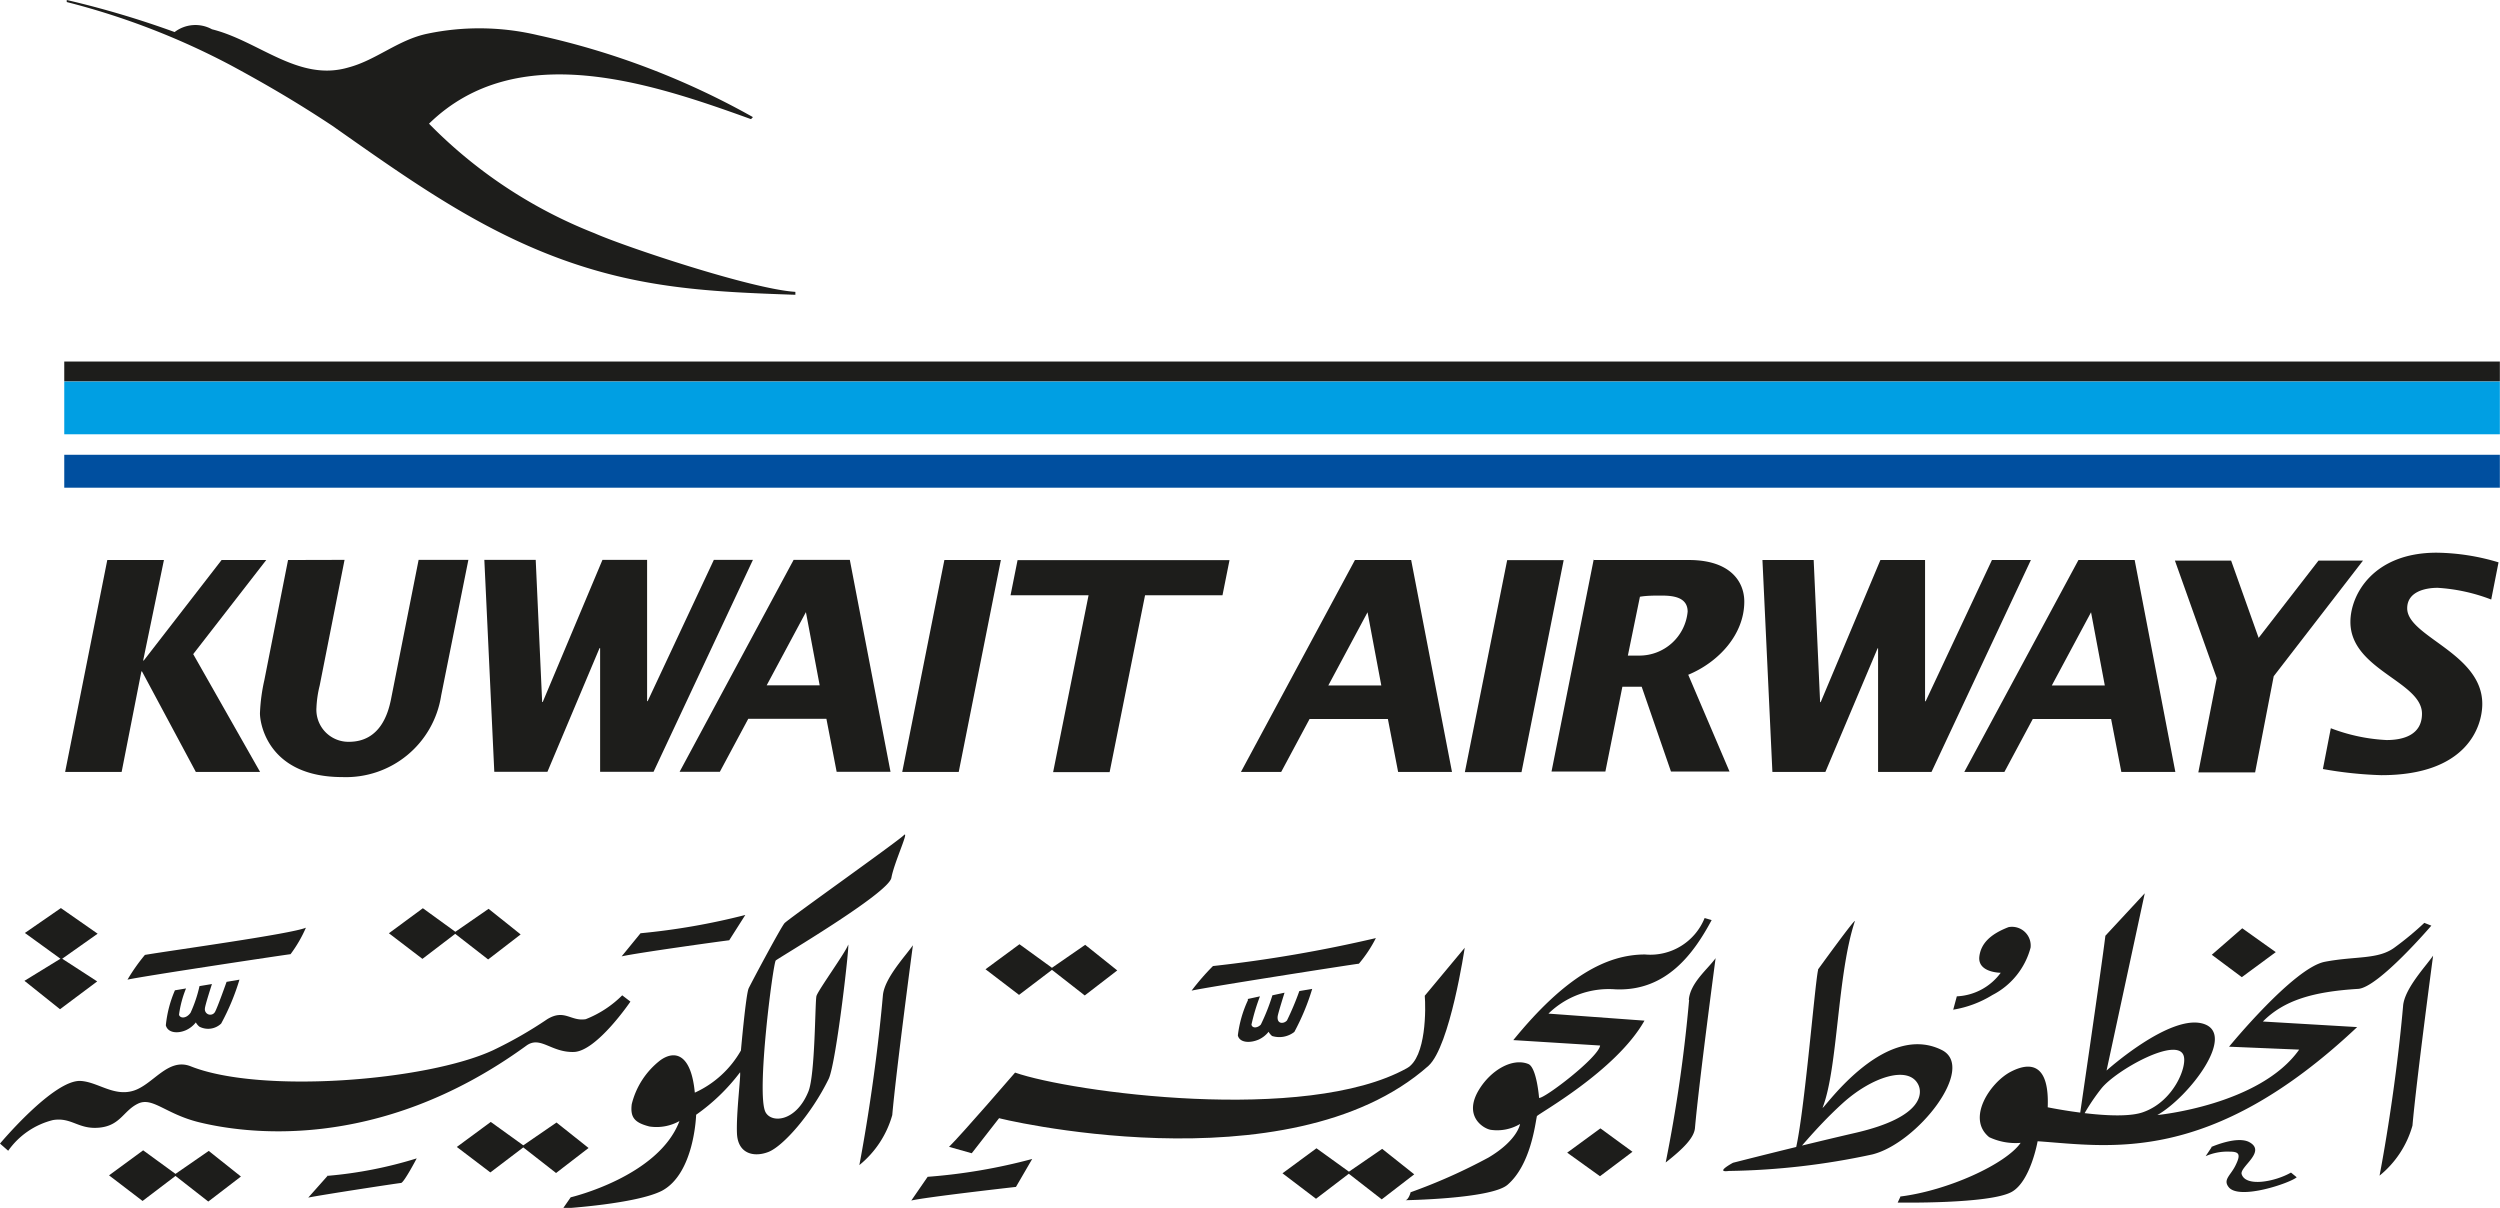 <svg xmlns="http://www.w3.org/2000/svg" viewBox="0 0 170.8 82.52"><defs><style>.cls-1{fill:#1d1d1b;}.cls-2{fill:#004f9f;}.cls-3{fill:#009fe3;}</style></defs><title>KU</title><g id="Layer_2" data-name="Layer 2"><g id="Layer_1-2" data-name="Layer 1"><polygon class="cls-1" points="4.16 62.04 6.67 63.79 4.25 65.5 6.64 67.05 4.1 68.95 1.67 67.01 4.13 65.5 1.7 63.74 4.16 62.04 4.16 62.04"/><path class="cls-1" d="M9.9,65.24c1.81-.31,10-1.43,11-1.86a9,9,0,0,1-1.05,1.81c-.44.05-10.21,1.52-11.14,1.74A12.68,12.68,0,0,1,9.9,65.24Z"/><path class="cls-1" d="M43.76,63.76a46.4,46.4,0,0,0,7.16-1.25l-1.1,1.73c-.46.05-6.37.87-7.35,1.1l1.29-1.58Z"/><path class="cls-1" d="M22.41,80.33a28.68,28.68,0,0,0,6.06-1.19s-.87,1.66-1.07,1.68c-.44.05-5.41.81-6.34,1l1.35-1.52Z"/><path class="cls-1" d="M63.37,80.4a38.56,38.56,0,0,0,7.15-1.22l-1.11,1.91c-.46.05-6.17.7-7.15.93l1.11-1.61Z"/><path class="cls-1" d="M11.94,67.66l.77-.13a7.23,7.23,0,0,0-.48,1.8c.08.26.5.27.79-.14a9.06,9.06,0,0,0,.61-1.82l.85-.14S14,68.71,14,68.9a.37.37,0,0,0,.68.25c.16-.26.8-2.07.8-2.07l.88-.15a15.83,15.83,0,0,1-1.25,3,1.29,1.29,0,0,1-1.49.21,1,1,0,0,1-.24-.29,1.82,1.82,0,0,1-.67.53c-.59.26-1.25.18-1.38-.33a8,8,0,0,1,.62-2.39Z"/><path class="cls-1" d="M82.87,66A93.53,93.53,0,0,0,94,64.09a9,9,0,0,1-1.16,1.75c-.46.05-10.44,1.61-11.43,1.84A16.35,16.35,0,0,1,82.87,66Z"/><path class="cls-1" d="M85.25,68.25l.83-.18A13.75,13.75,0,0,0,85.5,70c.05.27.42.24.64,0a13.75,13.75,0,0,0,.79-2l.83-.18s-.45,1.43-.47,1.62c-.06.56.45.51.64.27a19.15,19.15,0,0,0,.84-2l.88-.15a15.76,15.76,0,0,1-1.22,2.94,1.67,1.67,0,0,1-1.52.28,1,1,0,0,1-.24-.29,1.82,1.82,0,0,1-.67.53c-.59.26-1.31.23-1.43-.28a7.91,7.91,0,0,1,.69-2.41Z"/><path class="cls-1" d="M0,78.13s3.66-4.37,5.5-4.28c1.17.06,2.26,1.08,3.61.67s2.36-2.29,3.92-1.67c4.77,1.9,16.13,1,20.66-1.1a28.34,28.34,0,0,0,3.7-2.12c1.19-.72,1.6.17,2.63,0A7.28,7.28,0,0,0,42.51,68l.56.43s-2.3,3.39-3.86,3.44-2.29-1.13-3.25-.43c-10.3,7.49-19.57,5.91-22.33,5.24-2.31-.56-3.2-1.76-4.2-1.28s-1.2,1.5-2.64,1.64-1.88-.72-3.16-.52a5.31,5.31,0,0,0-3.07,2.1L0,78.13Z"/><polygon class="cls-1" points="26.57 63.76 28.89 62.05 31.11 63.66 33.38 62.09 35.57 63.84 33.35 65.55 31.1 63.8 28.86 65.51 26.57 63.76 26.57 63.76"/><polygon class="cls-1" points="7.45 80.3 9.78 78.59 11.99 80.2 14.26 78.63 16.46 80.38 14.23 82.09 11.99 80.34 9.74 82.05 7.45 80.3 7.45 80.3"/><polygon class="cls-1" points="31.21 78.36 33.53 76.65 35.75 78.25 38.02 76.69 40.21 78.43 37.99 80.14 35.75 78.39 33.5 80.1 31.21 78.36 31.21 78.36"/><polygon class="cls-1" points="67.33 66.22 69.65 64.51 71.87 66.12 74.14 64.55 76.33 66.3 74.11 68.01 71.87 66.26 69.62 67.97 67.33 66.22 67.33 66.22"/><polygon class="cls-1" points="87.62 80.16 89.94 78.45 92.16 80.05 94.43 78.49 96.62 80.23 94.4 81.94 92.15 80.19 89.91 81.9 87.62 80.16 87.62 80.16"/><path class="cls-1" d="M38.49,82.52l.5-.72s6-1.41,7.43-5.21a3.2,3.2,0,0,1-2.06.37c-1-.26-1.31-.61-1.2-1.52a5.43,5.43,0,0,1,1.95-3c1-.72,2.11-.44,2.36,2.21a6.91,6.91,0,0,0,3.15-2.88s.34-3.85.53-4.25,2.2-4.17,2.45-4.45,7.71-5.57,8.14-6-.65,1.84-.84,2.9S53.18,65.45,53,65.62,51.64,74.83,52.31,76c.43.76,2.09.62,2.92-1.43.47-1.15.45-6.14.55-6.52s2-3,2.16-3.49-.79,8-1.32,9.14c-1.19,2.44-3.12,4.61-4.12,5s-2.09.12-2.15-1.26.28-4,.21-4.18a13.37,13.37,0,0,1-3,2.9s-.11,4-2.33,5.19c-1.74.9-6.71,1.21-6.71,1.21Z"/><path class="cls-1" d="M60.32,68c.11-1.18,1.54-2.68,2.05-3.42,0,0-1.15,8.61-1.41,11.6a6.75,6.75,0,0,1-2.25,3.42s1.06-5.38,1.61-11.6Z"/><path class="cls-1" d="M115.38,68.31c.1-1.18,1.32-2.12,1.83-2.85,0,0-1.15,8.61-1.41,11.61-.06.65-.77,1.39-2,2.35a102.15,102.15,0,0,0,1.6-11.1Z"/><path class="cls-1" d="M164.18,68.71c.11-1.18,1.54-2.68,2.05-3.42,0,0-1.15,8.61-1.41,11.61a6.75,6.75,0,0,1-2.25,3.42s1.06-5.38,1.61-11.6Z"/><path class="cls-1" d="M64.84,78.35c.86-.84,4.51-5.07,4.51-5.07,3.8,1.33,19.86,3.54,26.77-.3,1.34-.74,1.29-4.14,1.22-4.95l2.73-3.28s-1,6.73-2.48,8.07c-9.58,8.5-29.91,3.47-29.33,3.57l-1.87,2.4-1.56-.44Z"/><path class="cls-1" d="M96.39,81.41S96.24,82,96,82s5.87-.07,7-1.06c1.57-1.36,1.88-4.12,2-4.68,0-.12,5.4-3.07,7.35-6.53l-6.56-.48a5.91,5.91,0,0,1,4.56-1.66c3.53.16,5.4-2.51,6.59-4.73l-.48-.14a4,4,0,0,1-4.07,2.49c-2.61,0-5.45,1.49-9,5.85l5.93.37c-.11.82-3.81,3.64-4.17,3.58,0,0-.16-2.09-.74-2.32-1.08-.43-2.54.41-3.36,1.75-1.11,1.82.3,2.67.8,2.75a3.06,3.06,0,0,0,2-.4s-.15,1.1-2.15,2.29a38.33,38.33,0,0,1-5.34,2.38Z"/><polygon class="cls-1" points="109.34 77.09 111.53 78.69 109.31 80.36 107.07 78.75 109.34 77.09 109.34 77.09"/><path class="cls-1" d="M124.21,66.23s2.64-3.65,2.51-3.28c-1.2,3.63-1.15,10-2.19,12.7-.21.55,4.05-5.93,8.12-3.92,2.42,1.19-1.65,6.37-4.73,7.14A49.42,49.42,0,0,1,118.11,80c-1,.13.29-.56.29-.56s4.37-1.12,8.39-2.05c4.69-1.09,4.53-2.75,4.27-3.28-.66-1.36-3.19-.54-5.19,1.28s-3.35,3.67-3.26,3.38c.6-1.91,1.38-11.59,1.6-12.49Z"/><path class="cls-1" d="M129.8,81.75c3.27-.4,7.24-2.22,8.25-3.67a4.21,4.21,0,0,1-2.15-.39c-1.58-1.29.09-3.74,1.46-4.46s2.66-.55,2.54,2.42c0,0,4.83,1,6.58.31,2-.74,2.92-3,2.72-3.79-.36-1.44-4.62.93-5.63,2.19A14.05,14.05,0,0,0,142,76.84s1.55-10.55,1.84-12.91l2.69-2.9-2.61,12.11s4.36-3.92,6.63-3.19-1,5-3.16,6.23c0,0,7-.67,9.69-4.47l-4.79-.2s4.41-5.39,6.54-5.8,3.66-.13,4.8-1a21.14,21.14,0,0,0,2-1.66l.48.19s-3.62,4.23-5,4.32c-3.09.19-5.07.78-6.51,2.23l6.44.38c-10.06,9.48-16.9,8.14-21.83,7.8,0,0-.48,2.74-1.77,3.46-1.5.84-7.79.73-7.79.73l.2-.43Z"/><path class="cls-1" d="M133.42,69.07l.27-1a3.94,3.94,0,0,0,3-1.61s-1.6,0-1.46-1.12c.11-.86.72-1.51,2-2a1.28,1.28,0,0,1,1.5,1.4,5.11,5.11,0,0,1-2.61,3.24,7.35,7.35,0,0,1-2.67,1Z"/><polygon class="cls-1" points="153.19 63.42 155.48 65.05 153.16 66.76 151.11 65.23 153.19 63.42 153.19 63.42"/><path class="cls-1" d="M151.08,78.36s1.75-.78,2.59-.33c1.2.65-.67,1.69-.52,2.19.28.89,2.27.52,3.37-.11l.39.32c-.43.39-3.94,1.59-4.65.67-.39-.5.11-.78.44-1.42.42-.82.29-1-.38-1a3.68,3.68,0,0,0-1.63.31l.4-.6Z"/><polygon class="cls-1" points="7.33 38.26 11.2 38.26 9.78 45.13 9.82 45.13 15.14 38.26 18.19 38.26 13.2 44.69 17.77 52.74 13.38 52.74 9.7 45.87 9.66 45.87 8.31 52.74 4.45 52.74 7.33 38.26 7.33 38.26"/><path class="cls-1" d="M23.54,38.25l-1.7,8.59a7.54,7.54,0,0,0-.22,1.5,2.19,2.19,0,0,0,2.22,2.34c2.16,0,2.68-2,2.86-2.84l1.9-9.59H32l-1.86,9.27a6.58,6.58,0,0,1-6.75,5.57c-5,0-5.63-3.56-5.63-4.36a12.3,12.3,0,0,1,.3-2.26l1.62-8.21Z"/><polygon class="cls-1" points="33.09 38.25 36.6 38.25 37.04 47.96 37.08 47.96 41.16 38.25 44.21 38.25 44.21 47.9 44.25 47.9 48.77 38.25 51.44 38.25 44.65 52.73 41 52.73 41 44.28 40.96 44.28 37.4 52.73 33.77 52.73 33.09 38.25 33.09 38.25"/><path class="cls-1" d="M54.22,38.25h3.84l2.78,14.48H57.16l-.7-3.62H51.12l-1.94,3.62H46.43l7.79-14.48ZM56,46.82l-.94-5h0l-2.68,5Z"/><polygon class="cls-1" points="64.52 38.26 68.38 38.26 65.5 52.74 61.64 52.74 64.52 38.26 64.52 38.26"/><polygon class="cls-1" points="74.37 40.67 69.04 40.67 69.52 38.27 84 38.27 83.52 40.67 78.23 40.67 75.81 52.75 71.95 52.75 74.37 40.67 74.37 40.67"/><path class="cls-1" d="M92.57,38.26h3.84L99.2,52.74H95.52l-.7-3.62H89.47l-1.94,3.62H84.78l7.79-14.48Zm1.8,8.57-.94-5h0l-2.68,5Z"/><polygon class="cls-1" points="102.97 38.27 106.83 38.27 103.95 52.75 100.08 52.75 102.97 38.27 102.97 38.27"/><path class="cls-1" d="M108.91,38.26h6.47c2.86,0,3.79,1.5,3.79,2.84,0,2.24-1.74,4.13-3.83,5l2.82,6.61h-4l-2-5.79h-1.32l-1.16,5.79H106l2.88-14.48Zm2.3,6.53H112a3.31,3.31,0,0,0,3.3-3c0-1-1-1.1-1.8-1.1-.48,0-1,0-1.46.08l-.82,4Z"/><polygon class="cls-1" points="120.41 38.26 123.91 38.26 124.35 47.97 124.39 47.97 128.47 38.26 131.52 38.26 131.52 47.91 131.56 47.91 136.09 38.26 138.75 38.26 131.96 52.74 128.31 52.74 128.31 44.29 128.28 44.29 124.71 52.74 121.09 52.74 120.41 38.26 120.41 38.26"/><path class="cls-1" d="M142,38.26h3.84l2.78,14.48h-3.69l-.7-3.62h-5.35l-1.94,3.62h-2.74L142,38.26Zm1.8,8.57-.94-5h0l-2.68,5Z"/><polygon class="cls-1" points="151.45 46.33 148.59 38.3 152.43 38.3 154.31 43.58 158.4 38.3 161.44 38.3 155.34 46.2 154.07 52.77 150.19 52.77 151.45 46.33 151.45 46.33"/><path class="cls-1" d="M159.26,49.76a12.31,12.31,0,0,0,3.79.8c1.2,0,2.42-.38,2.42-1.8,0-2.2-4.89-3-4.89-6.27,0-1.88,1.58-4.73,5.89-4.73a15.15,15.15,0,0,1,4.23.66l-.5,2.54a12.26,12.26,0,0,0-3.66-.8c-.88,0-2.08.28-2.08,1.4,0,1.94,5.13,3.06,5.13,6.53,0,1.58-1.08,4.87-6.89,4.87a26.92,26.92,0,0,1-4-.42l.54-2.78Z"/><path class="cls-1" d="M15.75,4.45A50.64,50.64,0,0,0,4.56.14V0a63.92,63.92,0,0,1,7.37,2.19A2.34,2.34,0,0,1,14.48,2c3.21.8,5.91,3.61,9.32,2.61,1.9-.5,3.41-1.9,5.41-2.31a17.31,17.31,0,0,1,7.52.1A53.12,53.12,0,0,1,51.44,8l-.13.14c-6.89-2.49-16-5.55-22,.31a32.45,32.45,0,0,0,11.32,7.49c2,.89,10.7,3.81,13.71,4v.2c-5.91-.2-10.69-.44-16.31-2.55s-10.22-5.41-15.33-9C20.3,7,18.16,5.75,15.75,4.45Z"/><polygon class="cls-2" points="4.39 31.07 170.79 31.07 170.79 33.32 4.39 33.32 4.39 31.07 4.39 31.07"/><polygon class="cls-3" points="4.39 26.06 170.79 26.06 170.79 29.67 4.39 29.67 4.39 26.06 4.39 26.06"/><polygon class="cls-1" points="4.39 24.7 170.79 24.7 170.79 26.05 4.39 26.05 4.39 24.7 4.39 24.7"/></g></g></svg>